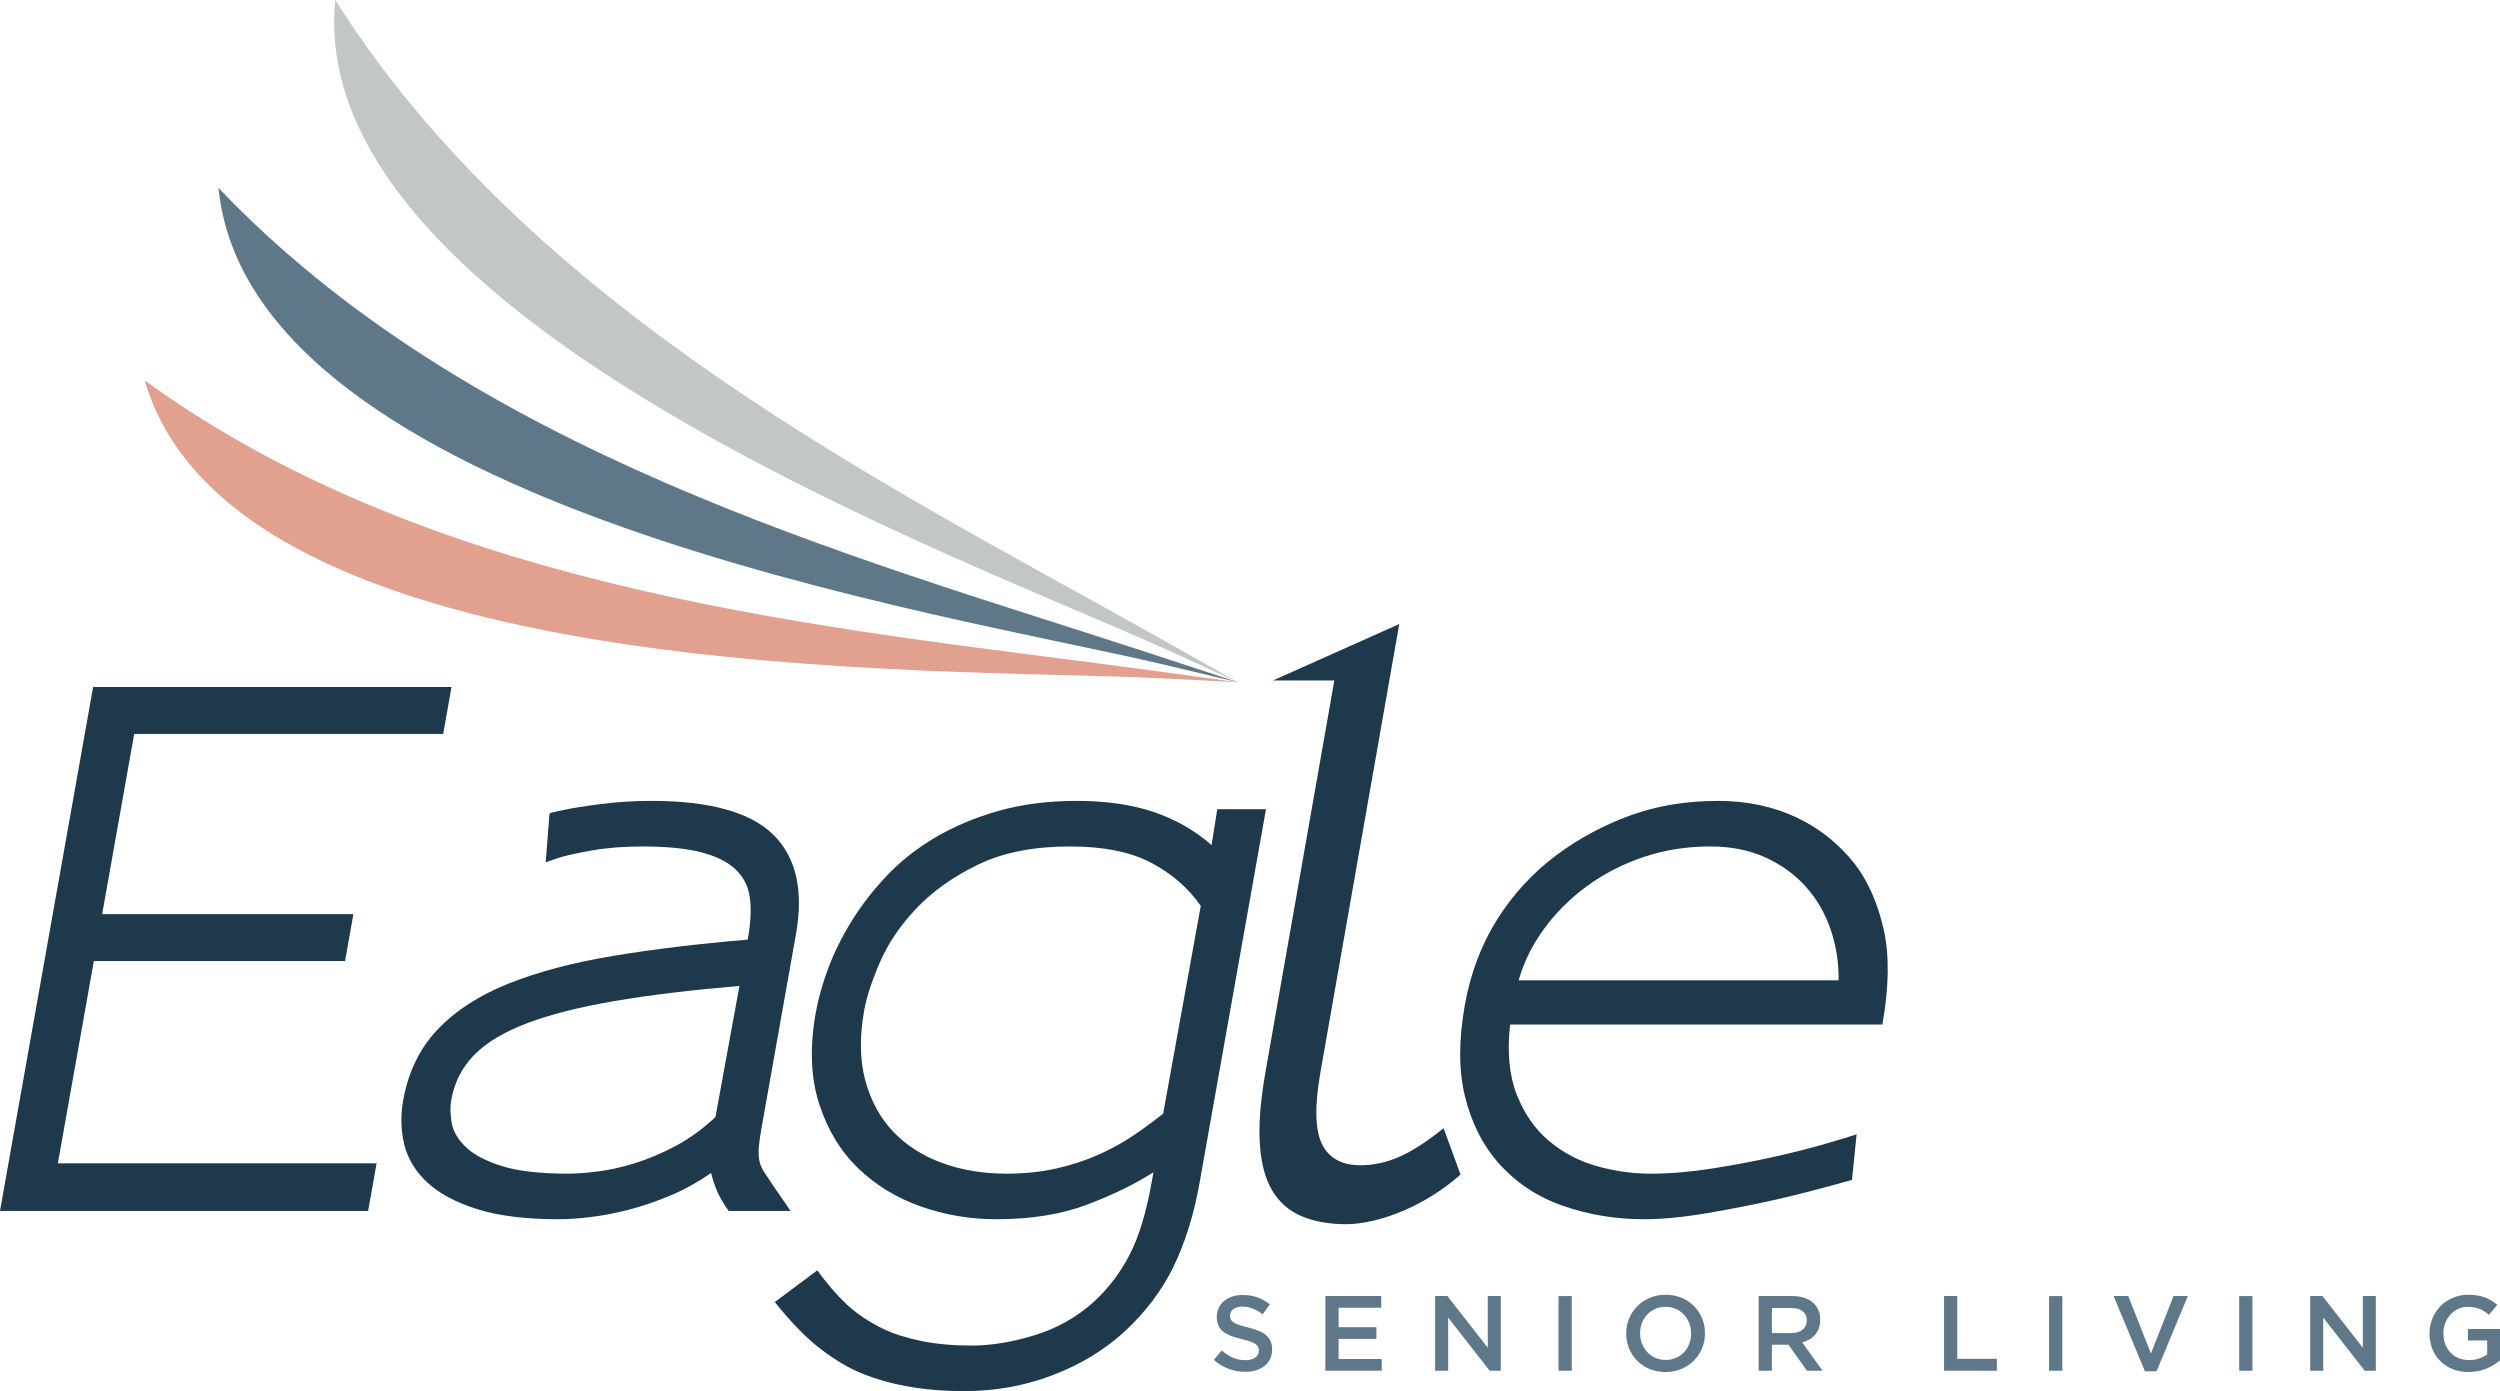 <svg width="124" height="69" viewBox="0 0 124 69" fill="none" xmlns="http://www.w3.org/2000/svg">
<path d="M61.408 33.84C59.969 33.026 58.488 32.197 56.984 31.35C43.769 23.954 26.274 15.261 16.629 0C15.05 15.869 48.119 27.784 57.824 32.204C59.044 32.757 60.238 33.304 61.408 33.84Z" fill="#C2C6C7"/>
<path d="M61.408 33.84C59.837 33.32 58.221 32.794 56.58 32.254C42.164 27.558 23.296 22.418 10.835 9.316C12.407 25.187 47.183 30.472 57.571 32.929C58.876 33.236 60.155 33.541 61.408 33.84Z" fill="#5F7889"/>
<path d="M61.408 33.84C59.767 33.613 58.083 33.388 56.369 33.153C41.332 31.142 21.836 29.499 7.176 18.87C11.638 34.19 46.803 33.1 57.468 33.638C58.808 33.704 60.121 33.772 61.408 33.84Z" fill="#E2A08F"/>
<path d="M63.143 33.75H66.183L62.769 53.163C62.519 54.583 62.425 55.773 62.487 56.732C62.549 57.693 62.754 58.465 63.102 59.05C63.449 59.634 63.935 60.059 64.558 60.323C65.182 60.587 65.921 60.72 66.776 60.72C67.169 60.72 67.606 60.663 68.087 60.553C68.569 60.441 69.059 60.282 69.558 60.072C70.056 59.864 70.552 59.607 71.046 59.3C71.538 58.994 72.004 58.647 72.442 58.257L71.602 55.96C70.771 56.628 70.037 57.102 69.401 57.38C68.765 57.658 68.124 57.797 67.48 57.797C66.558 57.797 65.923 57.45 65.574 56.754C65.224 56.058 65.198 54.861 65.497 53.163L69.403 30.953L63.143 33.75Z" fill="#1E384C"/>
<path d="M57.693 55.235C57.236 55.6 56.747 55.96 56.224 56.314C55.7 56.668 55.121 56.987 54.483 57.273C53.846 57.558 53.149 57.786 52.394 57.957C51.639 58.128 50.812 58.214 49.915 58.214C48.764 58.214 47.703 58.038 46.73 57.683C45.758 57.33 44.947 56.81 44.297 56.125C43.648 55.441 43.189 54.596 42.919 53.592C42.649 52.587 42.629 51.435 42.86 50.133C42.982 49.449 43.247 48.639 43.655 47.702C44.063 46.767 44.67 45.877 45.476 45.031C46.282 44.188 47.301 43.469 48.534 42.874C49.767 42.281 51.281 41.984 53.076 41.984C54.733 41.984 56.071 42.253 57.092 42.789C58.112 43.325 58.935 44.039 59.559 44.929L57.693 55.235ZM60.377 40.135L60.095 41.916C59.258 41.186 58.297 40.638 57.212 40.272C56.126 39.907 54.858 39.724 53.409 39.724C51.981 39.724 50.687 39.89 49.524 40.221C48.36 40.552 47.316 40.991 46.39 41.539C45.464 42.087 44.661 42.72 43.981 43.44C43.301 44.159 42.718 44.912 42.233 45.699C41.748 46.487 41.361 47.269 41.074 48.045C40.786 48.821 40.582 49.551 40.461 50.236C40.156 51.948 40.211 53.449 40.627 54.739C41.041 56.029 41.686 57.096 42.56 57.94C43.434 58.785 44.472 59.418 45.674 59.84C46.876 60.263 48.121 60.474 49.41 60.474C51.135 60.474 52.633 60.234 53.904 59.755C55.174 59.276 56.276 58.739 57.21 58.146L57.119 58.659C56.855 60.143 56.494 61.33 56.037 62.22C55.58 63.11 54.993 63.886 54.277 64.549C53.426 65.324 52.44 65.884 51.321 66.226C50.202 66.569 49.159 66.74 48.193 66.74C47.272 66.74 46.445 66.665 45.712 66.517C44.979 66.368 44.347 66.169 43.817 65.918C43.076 65.553 42.465 65.142 41.983 64.686C41.499 64.228 41.018 63.67 40.538 63.008L38.428 64.582C39.201 65.541 39.91 66.278 40.555 66.791C41.2 67.305 41.842 67.71 42.479 68.007C43.972 68.668 45.754 69 47.825 69C49.344 69 50.787 68.743 52.156 68.229C53.524 67.716 54.715 67.002 55.729 66.089C56.801 65.108 57.627 64.018 58.209 62.819C58.789 61.621 59.221 60.234 59.5 58.659L62.793 40.135H60.377Z" fill="#1E384C"/>
<path d="M4.654 47.669H17.114L17.528 45.34H5.067L6.656 36.404H21.981L22.395 34.075H4.619L0 60.063H18.259L18.679 57.701H2.87L4.654 47.669Z" fill="#1E384C"/>
<path d="M76.568 46.093C77.147 45.294 77.854 44.587 78.688 43.97C79.523 43.354 80.46 42.869 81.501 42.515C82.542 42.161 83.649 41.984 84.823 41.984C85.859 41.984 86.775 42.167 87.573 42.532C88.371 42.897 89.043 43.388 89.59 44.004C90.135 44.621 90.544 45.334 90.814 46.144C91.081 46.944 91.207 47.771 91.195 48.626H75.324C75.574 47.736 75.989 46.892 76.568 46.093ZM93.366 50.818C93.698 48.947 93.719 47.372 93.429 46.093C93.139 44.815 92.668 43.742 92.016 42.874C91.21 41.847 90.227 41.065 89.068 40.529C87.909 39.992 86.628 39.724 85.225 39.724C83.637 39.724 82.185 39.964 80.868 40.443C79.552 40.923 78.338 41.573 77.225 42.395C76.032 43.285 75.041 44.358 74.254 45.614C73.467 46.869 72.934 48.284 72.654 49.859C72.346 51.594 72.348 53.101 72.662 54.379C72.975 55.657 73.513 56.741 74.275 57.631C75.155 58.636 76.234 59.361 77.513 59.806C78.792 60.251 80.133 60.474 81.536 60.474C82.456 60.474 83.516 60.371 84.715 60.165C85.913 59.96 87.04 59.737 88.095 59.498C89.15 59.258 90.405 58.933 91.858 58.522L92.088 56.262C91.818 56.354 91.313 56.507 90.573 56.724C89.832 56.941 88.977 57.158 88.007 57.375C87.036 57.592 86.012 57.786 84.935 57.957C83.857 58.128 82.836 58.214 81.869 58.214C80.972 58.214 80.079 58.089 79.192 57.837C78.305 57.586 77.516 57.169 76.825 56.587C76.135 56.005 75.603 55.24 75.231 54.293C74.859 53.346 74.748 52.187 74.9 50.818H93.366Z" fill="#1E384C"/>
<path d="M35.486 55.406C34.851 56 34.191 56.479 33.504 56.844C32.818 57.209 32.14 57.494 31.471 57.7C30.801 57.906 30.179 58.042 29.603 58.111C29.027 58.18 28.555 58.214 28.187 58.214C26.783 58.214 25.684 58.088 24.889 57.837C24.093 57.586 23.499 57.272 23.106 56.895C22.712 56.519 22.479 56.12 22.405 55.697C22.329 55.275 22.323 54.892 22.384 54.55C22.538 53.683 22.917 52.941 23.521 52.325C24.126 51.708 25.002 51.183 26.149 50.749C27.296 50.316 28.735 49.951 30.468 49.654C32.2 49.357 34.27 49.106 36.677 48.901L35.486 55.406ZM37.776 55.92L39.48 46.333C39.866 44.164 39.49 42.52 38.355 41.402C37.219 40.284 35.202 39.724 32.302 39.724C31.451 39.724 30.624 39.775 29.824 39.879C29.023 39.981 28.408 40.078 27.978 40.169C27.547 40.261 27.307 40.318 27.257 40.34L27.066 42.771C27.116 42.749 27.312 42.681 27.655 42.566C27.997 42.452 28.549 42.327 29.31 42.19C30.07 42.053 30.922 41.984 31.866 41.984C33.062 41.984 34.035 42.081 34.782 42.275C35.53 42.469 36.101 42.754 36.494 43.131C36.887 43.508 37.121 43.976 37.194 44.535C37.267 45.094 37.237 45.751 37.103 46.504L37.085 46.606C34.632 46.812 32.41 47.081 30.418 47.411C28.426 47.742 26.7 48.199 25.239 48.78C23.777 49.363 22.602 50.122 21.711 51.057C20.819 51.994 20.248 53.169 19.996 54.584C19.862 55.338 19.882 56.068 20.055 56.776C20.228 57.483 20.612 58.111 21.205 58.659C21.798 59.207 22.622 59.647 23.68 59.977C24.737 60.308 26.082 60.474 27.717 60.474C28.154 60.474 28.666 60.439 29.253 60.371C29.841 60.302 30.472 60.183 31.147 60.011C31.821 59.84 32.513 59.606 33.222 59.309C33.93 59.013 34.612 58.636 35.269 58.18C35.335 58.454 35.429 58.739 35.548 59.035C35.668 59.332 35.866 59.675 36.142 60.063H39.214L38.364 58.83C38.163 58.534 38.004 58.294 37.887 58.111C37.77 57.929 37.694 57.74 37.66 57.546C37.625 57.353 37.617 57.135 37.638 56.895C37.657 56.656 37.703 56.33 37.776 55.92Z" fill="#1E384C"/>
<path d="M61.763 68.042C62.548 68.042 63.098 67.629 63.098 66.936V66.925C63.098 66.311 62.687 66.03 61.897 65.84C61.182 65.67 61.011 65.543 61.011 65.257V65.247C61.011 65.003 61.235 64.807 61.619 64.807C61.961 64.807 62.297 64.94 62.633 65.189L62.985 64.696C62.606 64.394 62.174 64.231 61.63 64.231C60.888 64.231 60.354 64.67 60.354 65.305V65.316C60.354 65.999 60.803 66.231 61.597 66.422C62.291 66.581 62.441 66.724 62.441 66.989V66.999C62.441 67.28 62.184 67.465 61.779 67.465C61.315 67.465 60.958 67.29 60.6 66.983L60.205 67.449C60.653 67.846 61.192 68.042 61.763 68.042ZM65.739 67.989H68.535V67.407H66.395V66.412H68.269V65.829H66.395V64.865H68.509V64.283H65.739V67.989ZM71.183 67.989H71.828V65.353L73.888 67.989H74.438V64.283H73.793V66.846L71.791 64.283H71.183V67.989ZM77.303 67.989H77.96V64.284H77.303V67.989ZM82.608 68.053C83.756 68.053 84.567 67.179 84.567 66.136V66.126C84.567 65.083 83.766 64.22 82.619 64.22C81.472 64.22 80.66 65.093 80.66 66.136V66.147C80.66 67.19 81.461 68.053 82.608 68.053ZM82.619 67.454C81.877 67.454 81.349 66.856 81.349 66.136V66.126C81.349 65.406 81.866 64.818 82.608 64.818C83.35 64.818 83.879 65.416 83.879 66.136V66.147C83.879 66.867 83.361 67.454 82.619 67.454ZM87.23 67.989H87.886V66.698H88.697H88.708L89.626 67.989H90.4L89.391 66.586C89.914 66.438 90.283 66.073 90.283 65.464V65.453C90.283 65.13 90.17 64.855 89.973 64.654C89.733 64.421 89.364 64.283 88.895 64.283H87.23V67.989ZM87.886 66.121V64.876H88.841C89.327 64.876 89.615 65.093 89.615 65.49V65.501C89.615 65.877 89.316 66.121 88.847 66.121H87.886ZM96.425 67.989H99.045V67.396H97.081V64.283H96.425V67.989ZM101.633 67.989H102.29V64.284H101.633V67.989ZM106.389 68.016H106.965L108.518 64.283H107.808L106.687 67.132L105.561 64.283H104.835L106.389 68.016ZM111.064 67.989H111.72V64.284H111.064V67.989ZM114.586 67.989H115.232V65.353L117.292 67.989H117.841V64.283H117.196V66.846L115.194 64.283H114.586V67.989ZM122.441 68.053C123.103 68.053 123.631 67.788 124 67.476V65.919H122.409V66.486H123.364V67.179C123.135 67.349 122.815 67.46 122.463 67.46C121.699 67.46 121.192 66.899 121.192 66.136V66.126C121.192 65.416 121.716 64.818 122.404 64.818C122.879 64.818 123.162 64.972 123.45 65.215L123.866 64.723C123.482 64.4 123.082 64.22 122.43 64.22C121.304 64.22 120.504 65.099 120.504 66.136V66.147C120.504 67.227 121.273 68.053 122.441 68.053Z" fill="#5F7889"/>
</svg>
